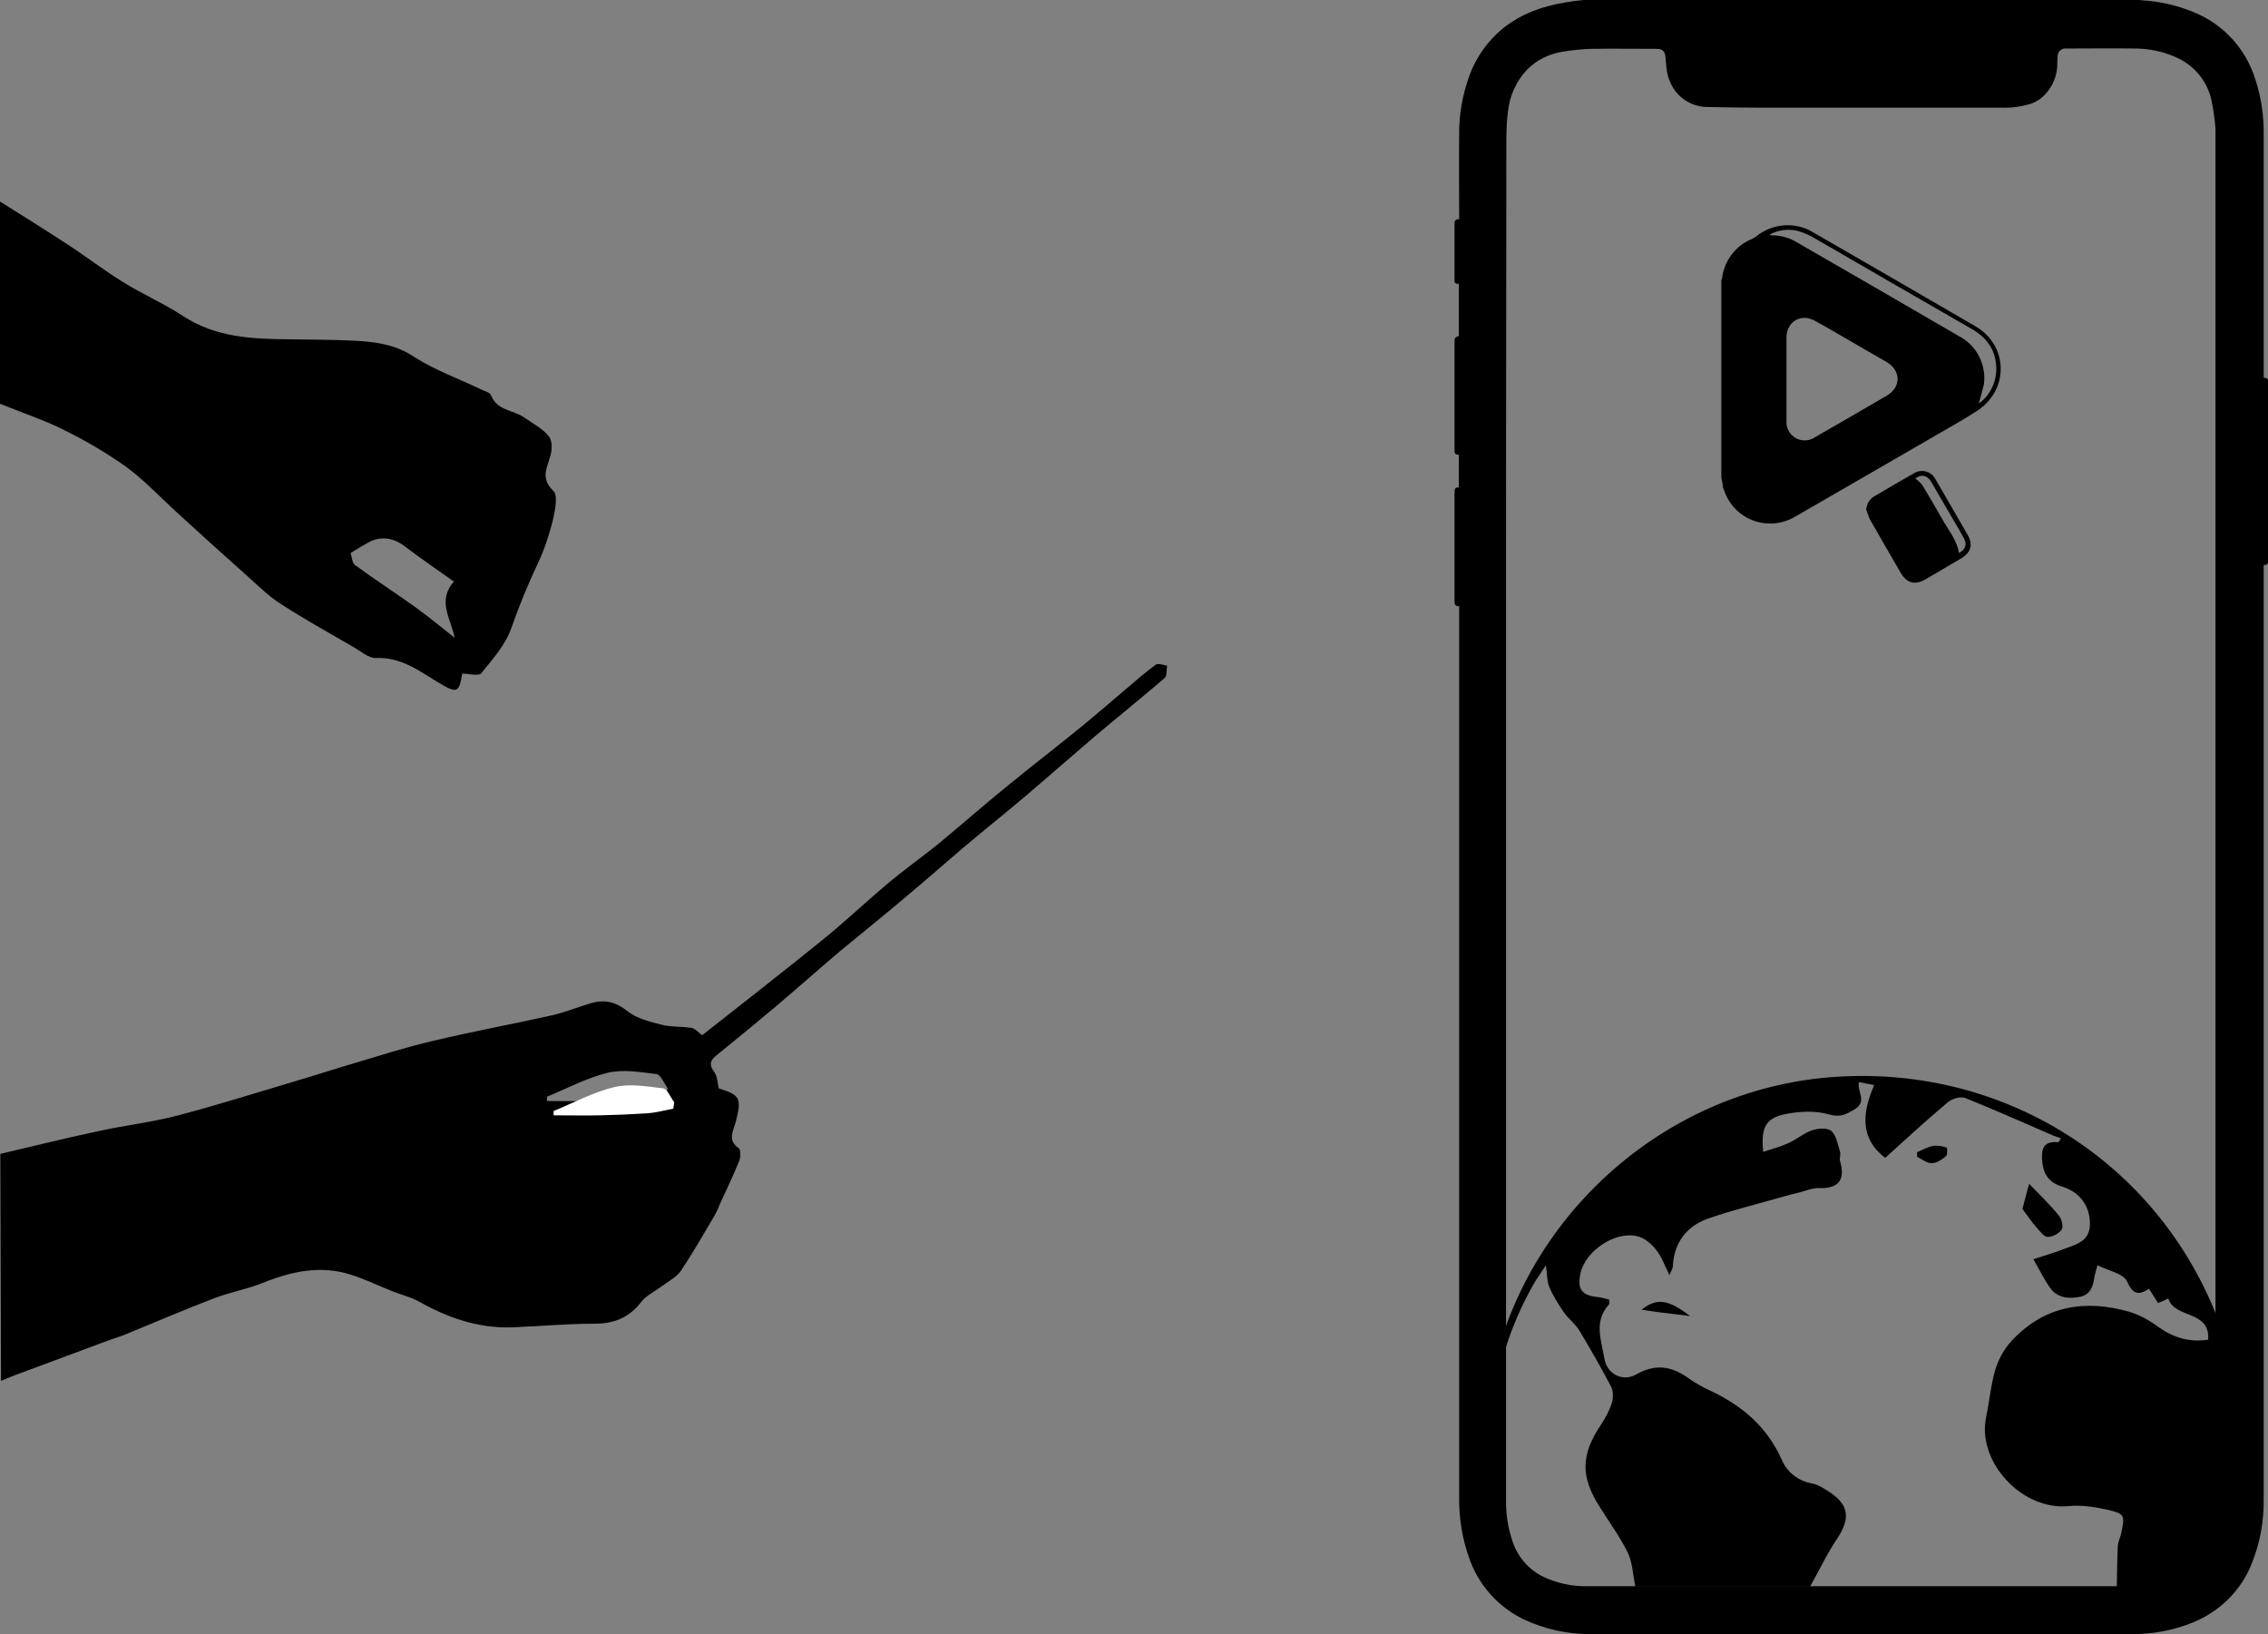 <?xml version="1.0" encoding="UTF-8"?>
<svg enable-background="new 0 0 682.5 491.7" version="1.1" viewBox="0 0 682.5 491.7" xml:space="preserve" xmlns="http://www.w3.org/2000/svg">
<rect x="0" y="0" width="682.5" height="491.7" fill="#808080" stroke="none"/>
<style type="text/css">
	.st0{fill-opacity:0;}
	.st1{fill:none;}
	.st2{fill:#FFFFFF;}
</style>
<path d="m637 477.5c0.1-4.1 0.1-8.2 0.3-12.3 0.1-1.3 0.7-2.5 1-3.7 1.2-5.7 1.2-6-4.5-7.3-3.7-0.8-7.6-1.4-11.4-1-14 1.3-27.6-13.4-24.7-26.9 1-4.8 1.4-9.7 2.8-14.4 1-3.1 2.8-6.3 5-8.6 9.8-10.4 21.9-12.4 35.2-8.6 3.1 0.9 6.1 2.6 8.7 4.5 4.6 3.3 9.4 4.8 15.1 3.9 0.6-9-10.1-6.2-12-12.4-1.2 0.6-2.1 1-3.1 1.4-0.9-1.4-1.7-2.8-2.7-4.3-3 1.9-4.8 1.9-6.6-2.2-1.1-2.4-5.6-3.2-8.9-4.9-0.4 1.5-0.7 2.4-0.9 3.3-0.4 2.9-1.1 5.5-4.3 6.2-3.4 0.7-6.8 0.4-9-2.6-1.9-2.6-3.3-5.6-5.1-8.7 3.3-1.1 6.2-1.9 9-3 3.6-1.4 7.8-2.2 8-7.2 0.2-5.5-2.8-9.9-8.2-11.6-4.3-1.3-5.9-3.9-6.2-8.2-0.2-3.6 0.7-5.6 4.9-5.2 0.3-0.4 0.6-0.8 0.8-1.2-0.8-0.3-1.6-0.5-2.3-0.8-8.8-3.8-17.5-7.7-26.5-11.3-1.4-0.6-4 0.2-5.3 1.3-6.3 5.3-12.4 10.9-18.8 16.7-7.6-5.8-7-13.5-3.3-21.9-1.7-0.3-3-0.6-4.6-0.9-0.6 2.9 2.6 5.8-1.3 8.2-2.7 1.6-4.4 2.5-7.8 1.5-4.1-1.2-9.1-0.9-13.4 0-5.7 1.3-7 4.1-6.3 11.3 2.6-0.9 5.1-1.5 7.5-2.6 2.5-1.1 4.6-3 7.2-3.9 1.8-0.6 4.6-0.8 5.8 0.2 1.5 1.3 1.9 4 2.6 6.2 0.3 0.9-0.2 2 0 2.8 1.7 5.7-0.4 8.4-6.3 8.2-1.9-0.1-3.9 0.8-5.9 1.3-1.7 0.4-3.3 0.8-5 1.3-7.6 2.2-15.2 4-22.6 6.6-6.4 2.3-10.2 7.3-10.5 14.4 0 0.6-0.5 1.2-1 2.6-1.5-3-2.4-5.6-4-7.6-1.4-1.8-3.5-3.6-5.6-4.1-6.7-1.7-15.8 4.4-17.2 11.2-1 4.8 0.4 6.6 5.3 7.1 1.1 0.1 2.2 0.5 3.3 0.7 0 0.7 0.2 1.2 0 1.5-4.7 5.1-2.3 10.8-1.4 16.3 0.8 4.6 5.4 7.1 9.5 4.8 5.8-3.3 10.7-2.6 15.8 1.1 2.2 1.6 4.7 2.9 7.1 4 9.4 4.5 16.7 10.9 21 20.6 1.7 3.8 4.9 6.3 9.2 7.1 1.6 0.3 3.2 1.3 4.6 2.2 6.4 4 7 8.1 2.9 14.3-3.1 4.6-5.5 9.7-8.2 14.5h-52.6c-0.7-3.5-0.8-7.2-2.3-10.3-2.3-4.7-5.5-9-8.3-13.5-6-9.4-5.8-15.9 0.4-25.1 1.3-2 2.5-4.2 3.2-6.5 0.4-1.5 0.4-3.5-0.3-4.8-3-5.7-6.2-11.3-9.5-16.8-1.2-2-3.2-3.5-4.6-5.4-1.7-2.5-3.3-5-4.5-7.8-0.7-1.7-0.6-3.7-1-6.5-1.4 2.2-2.4 3.6-3.3 5-10.5 18.1-14.6 37.8-13 58.4 0.9 11.2 4 22.2 6.1 33.3h-1.7c-0.9-2.7-2-5.4-2.6-8.1-1.5-6.5-2.9-13-4.3-19.5v-22.4c0.3-0.9 0.7-1.8 0.8-2.8 6-54.1 51.2-97.2 105.5-100.6 51.8-3.3 98.4 27 115.8 75.8 9.2 25.8 9.2 51.8-0.3 77.6-10.5 0.1-20.9 0.1-31.2 0.1z"/>
<title>f8</title>
<path class="st0" d="m390 19.9v443.2h-389.9v-443.2h389.9z"/>
<rect class="st1" x=".1" y="20" width="389.9" height="443.2"/>
<path d="m0.1 347.2c9.9-2.3 19.8-4.8 29.8-6.9 7.8-1.7 15.7-2.6 23.4-4.6 12.2-3.2 24.2-7 36.3-10.6 5.5-1.6 10.9-3.4 16.4-5 8.1-2.4 16.1-5 24.3-6.9 11.8-2.8 23.7-5 35.4-7.6 4.1-0.9 8-2.5 12-3.7 4.3-1.3 7.7-0.4 11.3 2.5 2.7 2.1 6.5 3 9.9 3.9 3 0.8 6.2 0.5 9.2 1 1.1 0.2 2.1 1.4 3.2 2.2 11.8-9.3 24-18.8 36-28.5 6.6-5.3 12.8-11.2 19.3-16.7 5.1-4.3 10.6-8.2 15.8-12.4 6.9-5.7 13.6-11.6 20.5-17.2 7.8-6.4 15.9-12.6 23.7-19 4-3.3 7.9-6.7 11.8-10 3.1-2.6 6.1-5.3 9.4-7.7 0.7-0.5 2.2 0.1 3.4 0.3-0.2 1.3 0 3.1-0.7 3.7-7 6-14.2 11.8-21.3 17.8-6.8 5.8-13.5 11.7-20.3 17.5-6.4 5.4-12.9 10.6-19.3 16-5.4 4.6-10.7 9.3-16.1 13.8-6.8 5.8-13.8 11.4-20.7 17.1-6.5 5.5-12.9 11.2-19.4 16.7-5.6 4.7-11.3 9.4-17 14-2 1.6-3.6 2.8-1.5 5.6 1 1.3 1 3.3 1.4 5 6.5 2 6.9 3 5.1 10.1-0.7 2.6-2.6 5.5 0.9 7.9 0.6 0.4 0.6 2.6 0.2 3.7-1.8 4.5-4 9-6 13.4-0.4 1.1-0.9 2.1-1.5 3.2-3.3 5.6-6.5 11.2-10.1 16.6-1.4 2-4 3.3-6 4.8s-4.4 2.6-5.9 4.5c-3.6 4.7-8.1 6.6-14 6.6-8.4 0-16.8 0.8-25.1 1.1-10.1 0.3-19.2-2.9-27.9-7.8-2.4-1.3-5.2-2-7.8-3-4.3-1.7-8.5-3.8-12.8-5.1-8.9-2.8-17.5-1-26 2.4-4.9 2-10.2 2.9-15.1 4.8-8.9 3.4-17.7 7.2-26.5 10.8-2.5 1-5 1.7-7.5 2.7l-25.8 9.6c-1.4 0.5-2.8 1.2-4.2 1.7l-0.2-68.3zm200.5-17.9 0.3-1.9c-1.1-1.5-2.1-4-3.3-4.2-4.9-0.6-10.1-1.5-14.7-0.4-6.3 1.5-12.2 4.7-18.3 7.2v1.3c4.7 0 9.4 0.1 14.1 0s9.3-0.3 14-0.6c2.6-0.2 5.2-0.9 7.9-1.4z"/>
<path d="m0.1 60.7c6.7 4.2 13.4 8.4 20 12.7 5.7 3.7 11 7.8 16.8 11.4 5.9 3.7 12.4 6.5 18.2 10.3 9.9 6.5 20.9 6.9 32.1 7 6.3 0.1 12.6 0.1 19 0.4s12.5 1 18.3 4.8c6.3 4.1 13.5 6.6 20.3 9.9 1.1 0.5 2.7 0.9 3 1.8 1.8 4.6 6.6 4.3 9.9 6.6 2.6 1.8 5.5 3.3 7.4 5.6 1.1 1.3 1.1 4.1 0.5 6-1 3.7-3 6.7 0.9 10.5 1.5 1.4 0.5 6.1-0.2 9.1-1.1 4.3-2.5 8.6-4.4 12.6-3 6.4-5.7 12.9-8 19.5-1.7 5-5.6 9.4-9.1 13.7-0.7 0.9-3.7 0.1-5.7 0.1-1 5.8-1.5 6.1-7.3 2.6s-11.1-7.6-18.6-7.3c-2.3 0.1-4.7-2.1-7-3.4-7.3-4.2-14.6-8.3-21.6-12.8-3.6-2.3-6.8-5.4-10-8.3-7.3-6.5-14.6-13.1-21.8-19.7-4.9-4.5-9.5-9.4-14.8-13.3-5.9-4.2-12.2-7.9-18.7-11.1-6.2-3.1-12.9-5.3-19.3-7.9v-60.8zm105.4 105.7c0.4 1.1 0.4 2.9 1.3 3.6 6 4.4 12.2 8.4 18.2 12.7 4 2.9 7.9 6.1 11.8 9.2-1-5.5-5.4-11.1-0.2-16.9-4.9-3.5-9.8-6.8-14.5-10.4-3.5-2.7-7.2-3.5-11.2-1.4-1.6 0.9-3.3 1.9-5.4 3.2z"/>
<path class="st2" d="m202.9 331.7c-1.1-1.5-2.1-4-3.3-4.2-4.9-0.6-10.1-1.5-14.7-0.4-6.3 1.5-12.2 4.7-18.3 7.2v1.3c4.7 0 9.4 0.1 14.1 0s9.3-0.3 14-0.6c2.7-0.2 5.3-0.9 7.9-1.4l0.3-1.9z"/>
<path d="m476.5 0h167.5c0.2 0.1 0.4 0.1 0.7 0.1 5.2 0.3 10.4 1.5 15.3 3.5 9 3.6 15.8 11 18.7 20.3 1.8 5.5 2.6 11.2 2.5 17v71.5 1.3c1.3-0.1 1.4 0.7 1.4 1.6v53.1c0 1-0.2 1.7-1.4 1.6v281c0.1 6.7-1.1 13.3-3.6 19.5-3.2 8.1-9.6 14.4-17.7 17.7-5.9 2.4-12.3 3.6-18.7 3.5h-162.1c-7.1 0.1-14.2-1.4-20.7-4.5-7.6-3.7-13.5-10.3-16.3-18.4-2.1-5.9-3.1-12.2-3-18.4v-266.5-1.5c-1.2 0.1-1.4-0.6-1.4-1.6v-32.5c0-1 0.1-1.8 1.3-1.6v-9.9c-1.2 0.1-1.3-0.5-1.3-1.4v-32.3c0-1.5 0-1.5 1.3-2v-15.7c-1.3 0.1-1.4-0.6-1.3-1.5v-16.3c0-1 0.1-1.8 1.4-1.6v-1.3c0-8-0.1-16 0-24-0.1-6.1 1-12.2 3.1-18 2-5.5 5.5-10.4 10-14.1 5.6-4.5 12.1-6.8 19.1-7.9 1.6-0.3 3.4-0.5 5.2-0.7zm-23.3 245.9v205.9c0 4 0.6 8 1.9 11.8 1.5 4.8 4.9 8.7 9.4 10.9 4.1 1.9 8.6 2.9 13.2 2.8h164.1c3.9 0.1 7.7-0.6 11.4-1.8 4-1.3 7.5-4 9.7-7.6 2.6-4.4 3.9-9.5 3.8-14.6v-413.2-1.2c-0.2-2.9-0.6-5.8-1.2-8.7-1.3-6.1-5.7-11.1-11.5-13.3-3.5-1.5-7.3-2.2-11.1-2.3-7.1-0.1-14.2 0-21.3 0-1.2-0.1-2.3 0.9-2.4 2.1v0.1c-0.1 0.8-0.1 1.6-0.1 2.4 0 2.8-0.9 5.6-2.6 7.9-1.3 1.9-3.1 3.3-5.3 4.1-2.9 0.9-5.8 1.3-8.8 1.2h-72.1c-5.4 0-10.8-0.1-16.2-0.2-5 0.1-9.6-2.9-11.5-7.5-1.1-2.4-1.2-4.9-1.4-7.4-0.1-1.8-0.9-2.6-2.6-2.6-6.6 0-13.2-0.1-19.8 0-2.9 0.1-5.9 0.4-8.8 0.9-4 0.7-7.7 2.5-10.5 5.4-3.2 3.4-5.2 7.8-5.7 12.5-0.4 3-0.5 5.9-0.5 8.9-0.1 67.8-0.1 135.6-0.1 203.5z"/>
<rect class="st1" x="517.9" y="67.3" width="84.3" height="107.8"/>
<path d="m518 143.7v-59.5c0.1-0.1 0.2-0.3 0.2-0.4 0.6-5.3 4.1-9.9 9-11.9 0.4-0.2 0.8-0.4 1.2-0.7 4.9-4 11.8-4.6 17.2-1.3 16.3 9.4 32.6 18.8 48.9 28.3 9.9 5.8 10.1 19.1 0.5 25.4-1.9 1.2-3.8 2.4-5.7 3.5-16.5 9.5-33 19.1-49.5 28.6-7.1 3.9-16 1.4-19.9-5.7-0.6-1.1-1-2.2-1.4-3.3-0.1-1.1-0.3-2.1-0.5-3zm19.6-29.8v12.8c-0.2 3 2.1 5.6 5.1 5.8 1.2 0.1 2.4-0.2 3.4-0.9 7.2-4.1 14.4-8.3 21.6-12.5 4.5-2.6 4.4-7.6 0-10.2-2.3-1.3-4.5-2.6-6.8-3.9-4.9-2.8-9.8-5.8-14.8-8.5-4.1-2.3-8.5 0.3-8.5 5v12.4zm57.9 7.5c3.6-2.6 5.5-6.9 5.2-11.3-0.3-5.2-3.1-8.7-7.5-11.2-15.7-9-31.4-18.1-47.1-27.2-1.3-0.8-2.7-1.4-4.1-1.9-3.1-1.1-6.6-0.8-9.5 0.8 0.2 0.1 0.4 0.2 0.6 0.2 2.7 0 5.3 0.7 7.6 2.1 16.3 9.4 32.6 18.8 48.9 28.3 5.3 2.8 8.2 8.6 7.4 14.5l-1.5 5.7z"/>
<path d="m561.6 153.4c0.1-1.7 1-3.3 2.5-4.1 3.9-2.3 7.8-4.6 11.7-6.8 2.1-1.4 5-0.9 6.4 1.3 0.1 0.2 0.2 0.4 0.3 0.5 3.2 5.5 6.4 11.1 9.6 16.6 1.7 2.9 1 5.4-1.9 7.1l-10.9 6.4c-3 1.7-5.5 1.1-7.3-2-3.1-5.4-6.3-10.8-9.4-16.3-0.3-0.9-0.7-1.8-1-2.7zm14.8-9.4c0.8 0.6 1.5 1.2 2.1 2 2 3.3 4 6.7 5.9 10.1s4.5 6.4 5.1 10.3c1.9-1 2.5-2.6 1.5-4.4s-2-3.6-3.1-5.4c-2.3-3.9-4.5-7.8-6.8-11.7-1.1-1.9-3.1-2.3-4.7-0.9z"/>
<path d="m610.6 356.2c3.4 3.5 6.4 6.4 9 9.6 0.8 1 1.4 3.3 0.8 4.2-0.8 1.2-2.8 2.2-4.2 2.2-1.1 0-2.3-1.7-3.3-2.8-1.4-1.5-2.5-3.3-4.3-5.6 0.4-1.5 1.1-4.1 2-7.6z"/>
<path d="m576.9 346.7c1.6-0.7 3.2-1.6 4.9-1.9 1.3-0.2 2.7 0.1 4 0.5 0.2 0.1 0.3 2.2-0.2 2.6-1.2 1-2.8 2.1-4.3 2.1s-2.9-1.2-4.4-1.9v-1.4z"/>
<path d="m494 394.1c4.5-3.6 7.9-3.2 14.6 1.9-3.1-0.4-5.1-0.6-7.2-0.9-2.3-0.2-4.5-0.6-7.4-1z"/>
</svg>
